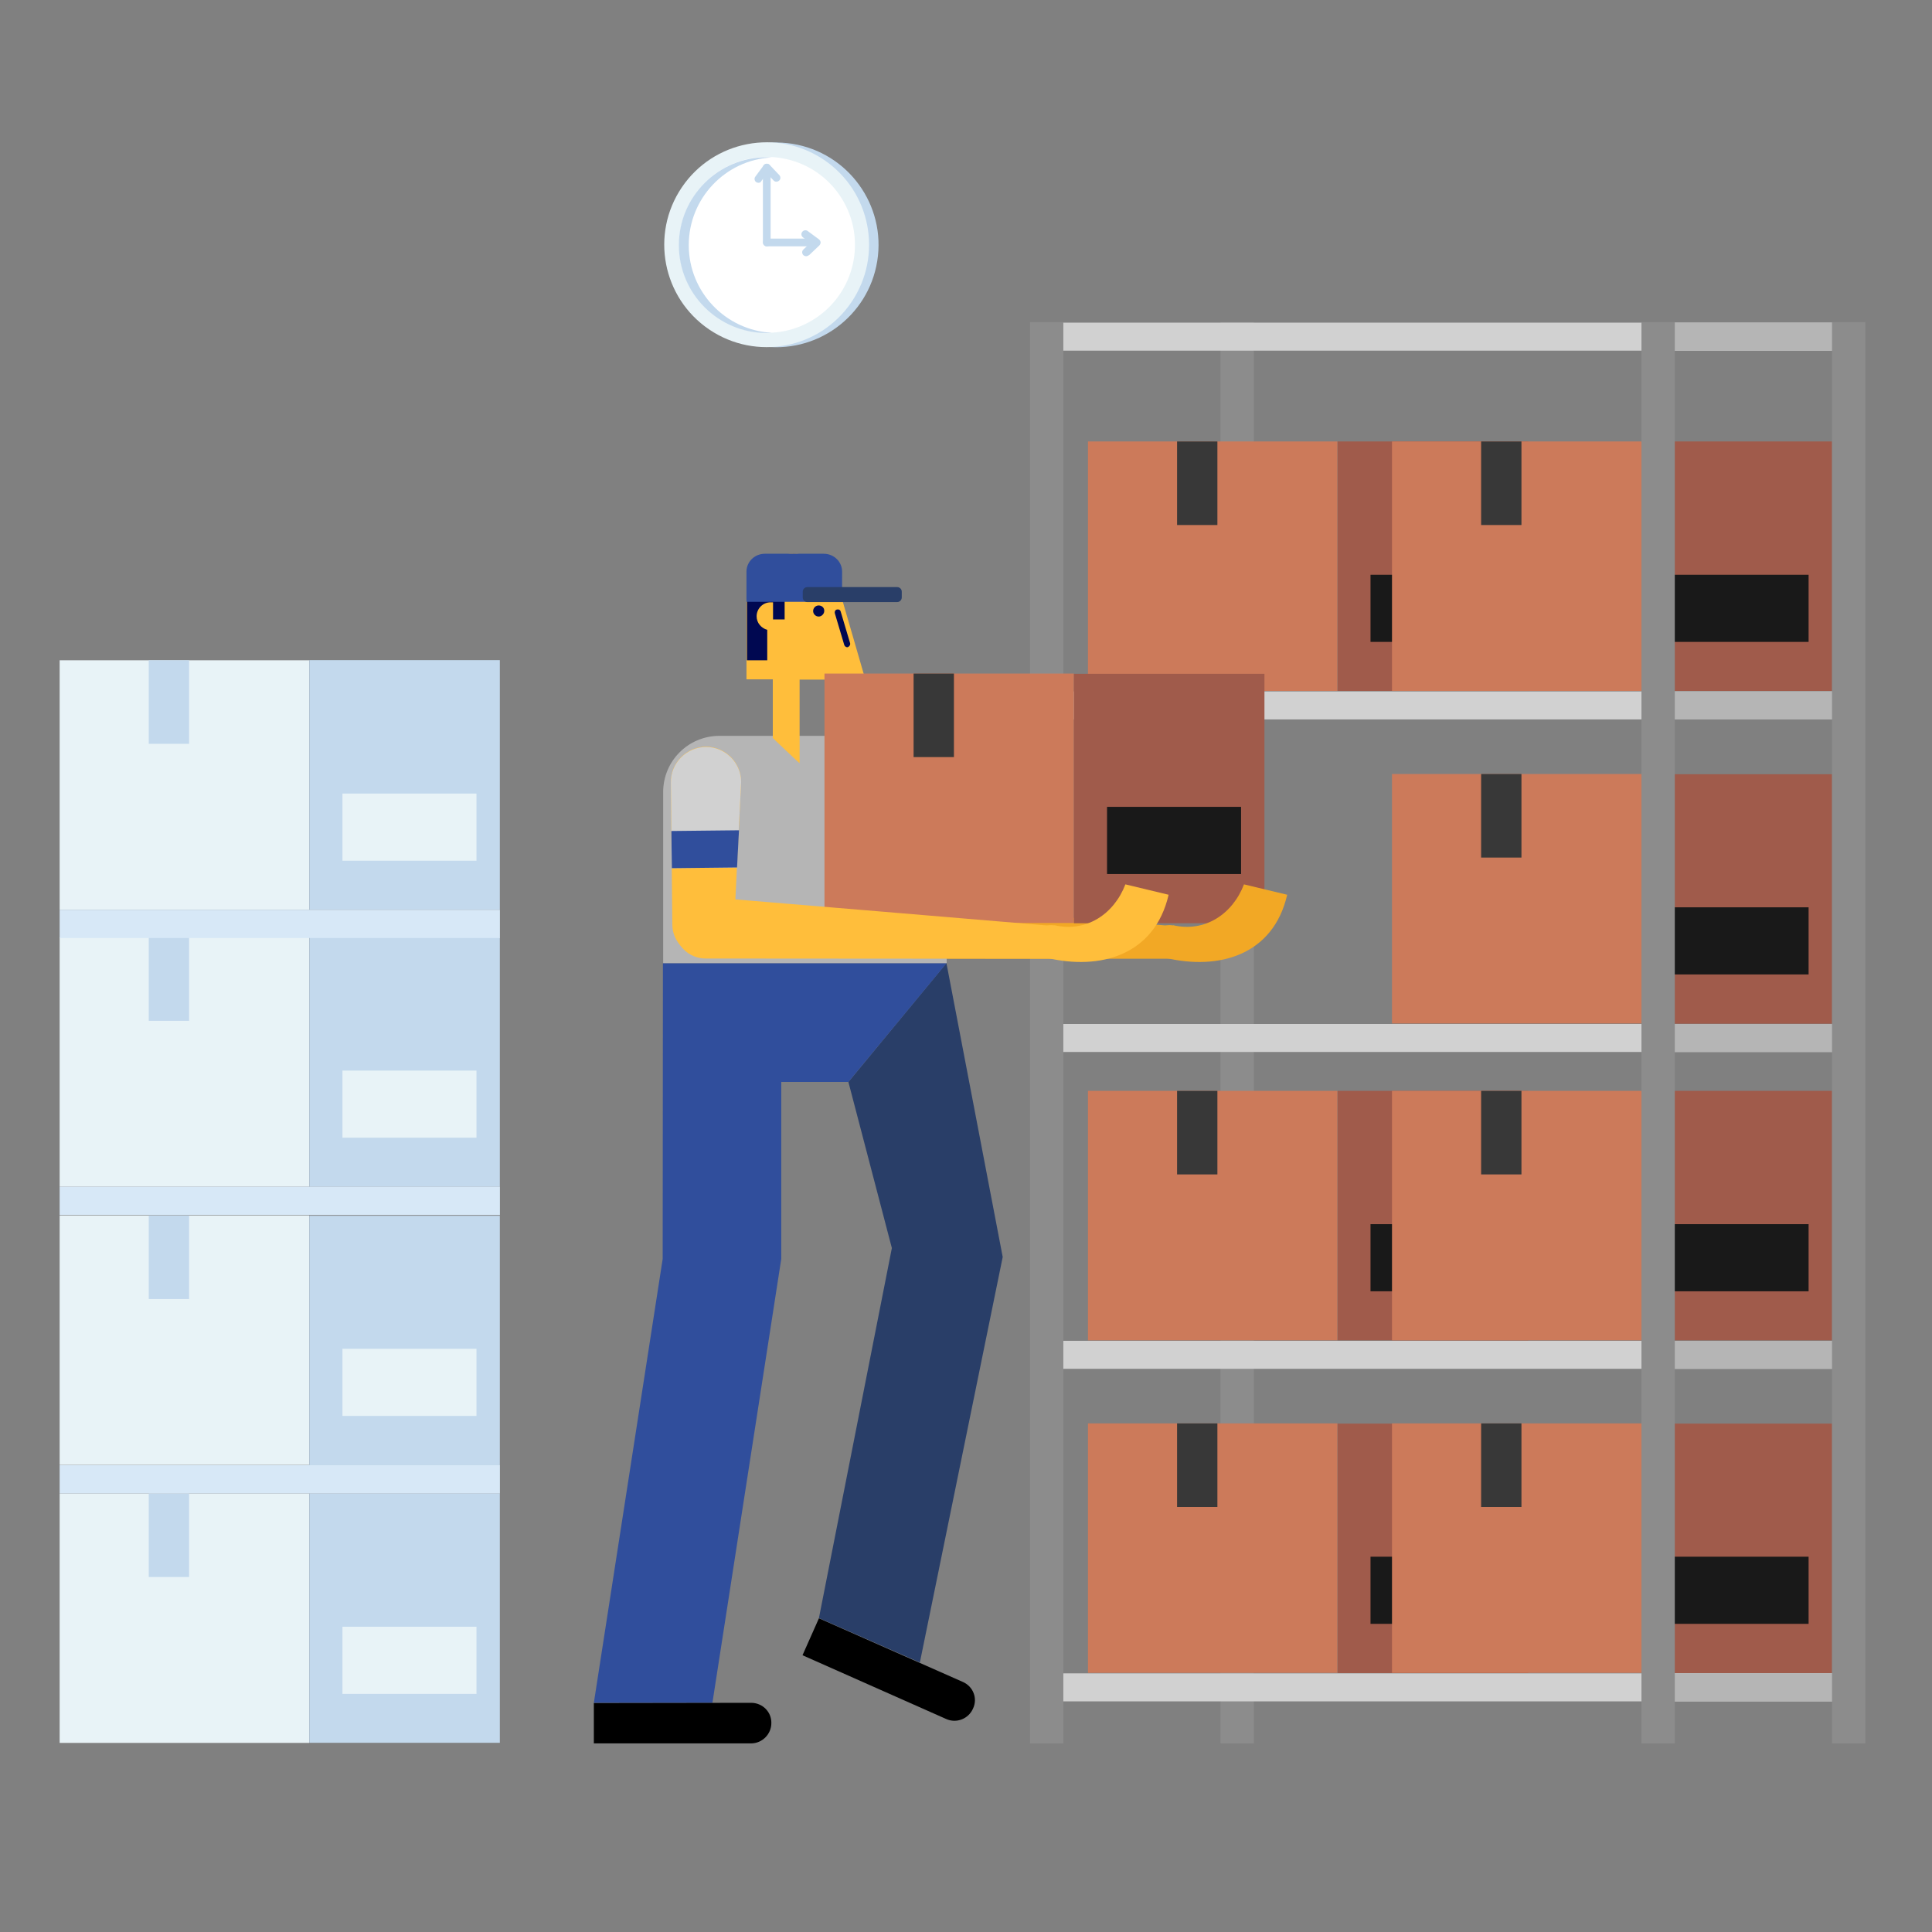 <?xml version="1.0" encoding="utf-8"?>
<!-- Generator: Adobe Illustrator 23.0.0, SVG Export Plug-In . SVG Version: 6.00 Build 0)  -->
<svg version="1.1" id="Capa_1" xmlns="http://www.w3.org/2000/svg" xmlns:xlink="http://www.w3.org/1999/xlink" x="0px" y="0px"
	 viewBox="0 0 800 800" enable-background="new 0 0 800 800" xml:space="preserve">
<rect x="0" y="0" width="800" height="800" fill="#808080" stroke="none"/>
<g>
	<rect x="505.4" y="133.4" fill="#8C8C8C" width="13.8" height="588.5"/>
	<g>
		<rect x="24.7" y="618.4" fill="#E8F3F7" width="103.3" height="103.3"/>
		
			<rect x="128.1" y="618.4" transform="matrix(-1 -1.224647e-16 1.224647e-16 -1 335.071 1340.058)" fill="#C3D9ED" width="78.9" height="103.3"/>
		<rect x="61.6" y="618.4" fill="#C3D9ED" width="16.7" height="34.6"/>
		<rect x="141.8" y="673.6" fill="#E8F3F7" width="55.5" height="27.8"/>
	</g>
	<g>
		<rect x="24.7" y="503.3" fill="#E8F3F7" width="103.3" height="103.3"/>
		
			<rect x="128.1" y="503.3" transform="matrix(-1 -1.224647e-16 1.224647e-16 -1 335.071 1110.013)" fill="#C3D9ED" width="78.9" height="103.3"/>
		<rect x="61.6" y="503.3" fill="#C3D9ED" width="16.7" height="34.6"/>
		<rect x="141.8" y="558.5" fill="#E8F3F7" width="55.5" height="27.8"/>
	</g>
	<rect x="24.7" y="606.7" fill="#D7E8F7" width="182.3" height="11.7"/>
	<g>
		<rect x="24.7" y="388.1" fill="#E8F3F7" width="103.3" height="103.3"/>
		
			<rect x="128.1" y="388.1" transform="matrix(-1 -1.224647e-16 1.224647e-16 -1 335.071 879.538)" fill="#C3D9ED" width="78.9" height="103.3"/>
		<rect x="61.6" y="388.1" fill="#C3D9ED" width="16.7" height="34.6"/>
		<rect x="141.8" y="443.3" fill="#E8F3F7" width="55.5" height="27.8"/>
	</g>
	<rect x="24.7" y="491.4" fill="#D7E8F7" width="182.3" height="11.7"/>
	<g>
		<rect x="24.7" y="273.4" fill="#E8F3F7" width="103.3" height="103.3"/>
		
			<rect x="128.1" y="273.4" transform="matrix(-1 -1.224647e-16 1.224647e-16 -1 335.071 650.036)" fill="#C3D9ED" width="78.9" height="103.3"/>
		<rect x="61.6" y="273.4" fill="#C3D9ED" width="16.7" height="34.6"/>
		<rect x="141.8" y="328.6" fill="#E8F3F7" width="55.5" height="27.8"/>
	</g>
	<rect x="24.7" y="376.7" fill="#D7E8F7" width="182.3" height="11.7"/>
	<g>
		<g>
			<rect x="450.5" y="451.7" fill="#CC7A5A" width="103.3" height="103.3"/>
			
				<rect x="553.8" y="451.7" transform="matrix(-1 -1.224647e-16 1.224647e-16 -1 1186.568 1006.693)" fill="#A05B4B" width="78.9" height="103.3"/>
			<rect x="487.4" y="451.7" fill="#383838" width="16.7" height="34.6"/>
			<rect x="567.5" y="506.9" fill="#191919" width="55.5" height="27.8"/>
		</g>
		<rect x="427.5" y="555.2" fill="#D1D1D1" width="343.2" height="11.6"/>
		<rect x="679.7" y="555.2" fill="#B5B5B5" width="91" height="11.6"/>
		<g>
			<rect x="576.4" y="451.7" fill="#CC7A5A" width="103.3" height="103.3"/>
			
				<rect x="679.7" y="451.7" transform="matrix(-1 -1.224647e-16 1.224647e-16 -1 1438.331 1006.693)" fill="#A05B4B" width="78.9" height="103.3"/>
			<rect x="613.3" y="451.7" fill="#383838" width="16.7" height="34.6"/>
			<rect x="693.4" y="506.9" fill="#191919" width="55.5" height="27.8"/>
		</g>
	</g>
	<g>
		<g>
			<rect x="450.5" y="589.4" fill="#CC7A5A" width="103.3" height="103.3"/>
			
				<rect x="553.8" y="589.4" transform="matrix(-1 -1.224647e-16 1.224647e-16 -1 1186.568 1282.187)" fill="#A05B4B" width="78.9" height="103.3"/>
			<rect x="487.4" y="589.4" fill="#383838" width="16.7" height="34.6"/>
			<rect x="567.5" y="644.6" fill="#191919" width="55.5" height="27.8"/>
		</g>
		<rect x="427.5" y="692.9" fill="#D1D1D1" width="343.2" height="11.6"/>
		<rect x="679.7" y="692.9" fill="#B5B5B5" width="91" height="11.6"/>
		<g>
			<rect x="576.4" y="589.4" fill="#CC7A5A" width="103.3" height="103.3"/>
			
				<rect x="679.7" y="589.4" transform="matrix(-1 -1.224647e-16 1.224647e-16 -1 1438.331 1282.187)" fill="#A05B4B" width="78.9" height="103.3"/>
			<rect x="613.3" y="589.4" fill="#383838" width="16.7" height="34.6"/>
			<rect x="693.4" y="644.6" fill="#191919" width="55.5" height="27.8"/>
		</g>
	</g>
	<g>
		<g>
			<rect x="450.5" y="182.8" fill="#CC7A5A" width="103.3" height="103.3"/>
			
				<rect x="553.8" y="182.8" transform="matrix(-1 -1.224647e-16 1.224647e-16 -1 1186.568 468.892)" fill="#A05B4B" width="78.9" height="103.3"/>
			<rect x="487.4" y="182.8" fill="#383838" width="16.7" height="34.6"/>
			<rect x="567.5" y="238" fill="#191919" width="55.5" height="27.8"/>
		</g>
		<rect x="427.5" y="286.3" fill="#D1D1D1" width="343.2" height="11.6"/>
		<rect x="679.7" y="286.3" fill="#B5B5B5" width="91" height="11.6"/>
		<g>
			<rect x="576.4" y="182.8" fill="#CC7A5A" width="103.3" height="103.3"/>
			
				<rect x="679.7" y="182.8" transform="matrix(-1 -1.224647e-16 1.224647e-16 -1 1438.331 468.892)" fill="#A05B4B" width="78.9" height="103.3"/>
			<rect x="613.3" y="182.8" fill="#383838" width="16.7" height="34.6"/>
			<rect x="693.4" y="238" fill="#191919" width="55.5" height="27.8"/>
		</g>
	</g>
	<rect x="427.5" y="424" fill="#D1D1D1" width="343.2" height="11.6"/>
	<rect x="679.7" y="424" fill="#B5B5B5" width="91" height="11.6"/>
	<rect x="427.5" y="133.6" fill="#D1D1D1" width="343.2" height="11.6"/>
	<rect x="679.7" y="133.6" fill="#B5B5B5" width="91" height="11.6"/>
	<g>
		<rect x="576.4" y="320.5" fill="#CC7A5A" width="103.3" height="103.3"/>
		
			<rect x="679.7" y="320.5" transform="matrix(-1 -1.224647e-16 1.224647e-16 -1 1438.331 744.387)" fill="#A05B4B" width="78.9" height="103.3"/>
		<rect x="613.3" y="320.5" fill="#383838" width="16.7" height="34.6"/>
		<rect x="693.4" y="375.7" fill="#191919" width="55.5" height="27.8"/>
	</g>
	<rect x="758.6" y="133.4" fill="#8C8C8C" width="13.8" height="588.5"/>
	<rect x="679.7" y="133.4" fill="#8C8C8C" width="13.8" height="588.5"/>
	<g>
		
			<ellipse transform="matrix(0.158 -0.987 0.987 0.158 170.607 402.805)" fill="#C3D9ED" cx="321.6" cy="101.3" rx="42.4" ry="42.4"/>
		
			<ellipse transform="matrix(0.561 -0.828 0.828 0.561 55.519 307.31)" fill="#E8F3F7" cx="317.4" cy="101.3" rx="42.4" ry="42.4"/>
		
			<ellipse transform="matrix(0.82 -0.573 0.573 0.82 -0.898 200.09)" fill="#FFFFFF" cx="317.5" cy="101.5" rx="36.4" ry="36.4"/>
		<path fill="#C3D9ED" d="M285.2,101.5c0-19.4,15.2-35.3,34.3-36.3c-0.7,0-1.3-0.1-2-0.1c-20.1,0-36.4,16.3-36.4,36.4
			c0,20.1,16.3,36.4,36.4,36.4c0.7,0,1.4,0,2-0.1C300.4,136.7,285.2,120.9,285.2,101.5z"/>
		<path fill="#C3D9ED" d="M337.1,102h-19.5c-0.9,0-1.6-0.7-1.6-1.6c0-0.9,0.7-1.6,1.6-1.6h19.5c0.9,0,1.6,0.7,1.6,1.6
			C338.7,101.3,338,102,337.1,102z"/>
		<path fill="#C3D9ED" d="M333.8,106.1c-0.4,0-0.9-0.2-1.2-0.5c-0.6-0.7-0.6-1.7,0.1-2.3l2.8-2.7l-3-2.3c-0.7-0.5-0.9-1.6-0.3-2.3
			c0.5-0.7,1.6-0.9,2.3-0.3l4.6,3.4c0.4,0.3,0.6,0.7,0.7,1.2c0,0.5-0.2,1-0.5,1.3l-4.2,4C334.6,105.9,334.2,106.1,333.8,106.1z"/>
		<path fill="#C3D9ED" d="M317.5,102c-0.9,0-1.6-0.7-1.6-1.6v-31c0-0.9,0.7-1.6,1.6-1.6s1.6,0.7,1.6,1.6v31
			C319.2,101.3,318.5,102,317.5,102z"/>
		<path fill="#C3D9ED" d="M314.1,75.7c-0.3,0-0.7-0.1-1-0.3c-0.7-0.5-0.9-1.6-0.3-2.3l3.4-4.6c0.3-0.4,0.7-0.6,1.2-0.7
			c0.5,0,1,0.2,1.3,0.5l4,4.2c0.6,0.7,0.6,1.7-0.1,2.3c-0.7,0.6-1.7,0.6-2.3-0.1l-2.7-2.8l-2.3,3C315.1,75.4,314.6,75.7,314.1,75.7z
			"/>
	</g>
	<rect x="426.5" y="133.4" fill="#8C8C8C" width="13.8" height="588.5"/>
	<g>
		<g>
			<path fill="#F2A825" d="M328.5,384.1c0,7.1,5.7,12.8,12.8,12.8l142.4,0.1v0c0,0,0.1,0,0.1,0c3.8,0,6.8-3,6.8-6.8s-3-6.8-6.8-6.8
				c0,0-0.1,0-0.1,0l0-0.1c0,0-141.8-11.9-142.4-11.9C334.3,371.3,328.5,377,328.5,384.1z"/>
		</g>
		<path fill="#B5B5B5" d="M345,304.7H298l0,0c0,0-0.1,0-0.1,0c-12.9,0-23.3,10.4-23.3,23.3v70.9h117.4v-47.3
			C391.9,325.6,370.9,304.7,345,304.7z"/>
		<path fill="#FFBE3B" d="M358.3,281.3l-11.3-39l0,0c-2.7-7.6-9.9-13-18.4-13c-10.8,0-19.5,8.7-19.5,19.5v32.5h10.9v24.3
			c0,0,11.1,10.6,11.1,10.4v-34.6H358.3z"/>
		<g>
			<path fill="#000851" d="M339,250.7c-1.3,0-2.3,1.1-2.3,2.3c0,1.3,1.1,2.3,2.3,2.3s2.3-1.1,2.3-2.3
				C341.4,251.7,340.3,250.7,339,250.7z"/>
			<path fill="#000851" d="M352,266.3l-3.9-13.1c-0.2-0.7-0.9-1-1.6-0.8c-0.7,0.2-1,0.9-0.8,1.6l3.9,13.1c0.2,0.5,0.7,0.9,1.2,0.9
				c0.1,0,0.2,0,0.4-0.1C351.8,267.6,352.2,266.9,352,266.3z"/>
		</g>
		<path fill="#000851" d="M347.1,242.4L347.1,242.4c-2.7-7.6-9.9-13-18.4-13c-5.8,0-11,2.6-14.5,6.6h0c-0.1,0.1-0.1,0.2-0.2,0.3
			c-0.2,0.2-0.4,0.5-0.6,0.7c-0.4,0.6-0.9,1.2-1.2,1.8c-0.1,0.2-0.2,0.4-0.3,0.5c-0.3,0.6-0.6,1.2-0.9,1.8c-0.1,0.1-0.1,0.2-0.2,0.4
			c0,0,0,0,0,0c-1,2.3-1.5,4.8-1.5,7.4v24.5h8.4v-12.6c-2.5-0.7-4.4-2.9-4.4-5.6c0-3.2,2.6-5.8,5.8-5.8h1v7.1h4.8v-10.6
			c1.7,0.2,3.4,0.3,5.2,0.3c6.7,0,12.7-1.3,17-3.3L347.1,242.4z"/>
		<g>
			<path fill="#FFBE3B" d="M306.9,323.6c-0.1-8-6.7-14.5-14.7-14.4c-8,0.1-14.5,6.7-14.4,14.7l0.6,59.1c0.1,7.1,5.9,12.7,12.9,12.7
				c7.1-0.1,12.7-5.9,12.7-12.9c0-0.1,0-0.1,0-0.2C304,382.6,306.9,324.2,306.9,323.6z"/>
			<path fill="#D1D1D1" d="M305.1,359.2c0.8-16.3,1.8-35.2,1.8-35.5c-0.1-8-6.7-14.5-14.7-14.4c-8,0.1-14.5,6.7-14.4,14.7l0.4,35.5
				L305.1,359.2z"/>
			<path fill="#304E9C" d="M278,344.1l0.2,15.4l27-0.3c0.3-5.1,0.5-10.4,0.8-15.4L278,344.1z"/>
		</g>
		<path fill="#304E9C" d="M348.7,236.7c0-4.1-3.4-7.4-7.6-7.4h-24.4c-4.2,0-7.6,3.3-7.6,7.4c0,0.2,0,12.5,0,12.5h39.5
			C348.7,249.2,348.7,236.9,348.7,236.7z"/>
		<path fill="#293E68" d="M371.5,243.1h-37.2c-1.1,0-1.9,0.9-1.9,1.9v2.4c0,1.1,0.9,1.9,1.9,1.9h37.2c1.1,0,1.9-0.9,1.9-1.9V245
			C373.4,243.9,372.5,243.1,371.5,243.1z"/>
		<path d="M398.8,696.5c0,0-59.7-26.4-59.7-26.4l-6.8,15.3c0,0,59.5,26.4,59.5,26.4c4.2,1.9,9.2,0,11.1-4.3
			C404.9,703.3,403,698.4,398.8,696.5z"/>
		<polygon fill="#293E68" points="391.9,398.8 351.3,448 369.3,516.8 339.1,670 380.9,688.4 415.2,520.5 		"/>
		<polygon fill="#304E9C" points="274.5,398.9 274.4,521.3 245.9,705.1 295,705.1 323.5,521.3 323.5,448 351.3,448 391.9,398.9 		
			"/>
		<path d="M311.2,705.1c0,0-65.3,0.1-65.3,0.1v16.7c0,0,65.1,0,65.1,0c4.6,0,8.4-3.8,8.4-8.4C319.5,708.9,315.8,705.2,311.2,705.1z"
			/>
		<g>
			<rect x="341.4" y="278.9" fill="#CC7A5A" width="103.3" height="103.3"/>
			
				<rect x="444.7" y="278.9" transform="matrix(-1 -1.224647e-16 1.224647e-16 -1 968.282 661.2)" fill="#A05B4B" width="78.9" height="103.3"/>
			<rect x="378.3" y="278.9" fill="#383838" width="16.7" height="34.6"/>
			<rect x="458.4" y="334.1" fill="#191919" width="55.5" height="27.8"/>
		</g>
		<g>
			<g>
				<g>
					<path fill="#FFBE3B" d="M433.5,396.4c-3.6-0.9-5.8-4.5-4.9-8.1s4.4-5.8,8-5.1l0-0.1c13.2,3.1,24.7-4.6,29.4-16.9l17.9,4.3
						c-5.8,25.1-28.4,31.4-50.5,26.1L433.5,396.4z"/>
				</g>
				<g>
					<g>
						<path fill="#FFBE3B" d="M279.4,384.1c0,7.1,5.7,12.8,12.8,12.8l142.4,0.1v0c0,0,0.1,0,0.1,0c3.8,0,6.8-3,6.8-6.8
							s-3-6.8-6.8-6.8c0,0-0.1,0-0.1,0l0-0.1c0,0-141.8-11.9-142.4-11.9C285.2,371.3,279.4,377,279.4,384.1z"/>
					</g>
				</g>
			</g>
		</g>
		<path fill="#F2A825" d="M482.6,396.4c-3.6-0.9-5.8-4.5-4.9-8.1s4.4-5.8,8-5.1l0-0.1c13.2,3.1,24.7-4.6,29.4-16.9l17.9,4.3
			c-5.8,25.1-28.4,31.4-50.5,26.1L482.6,396.4z"/>
	</g>
</g>
</svg>
